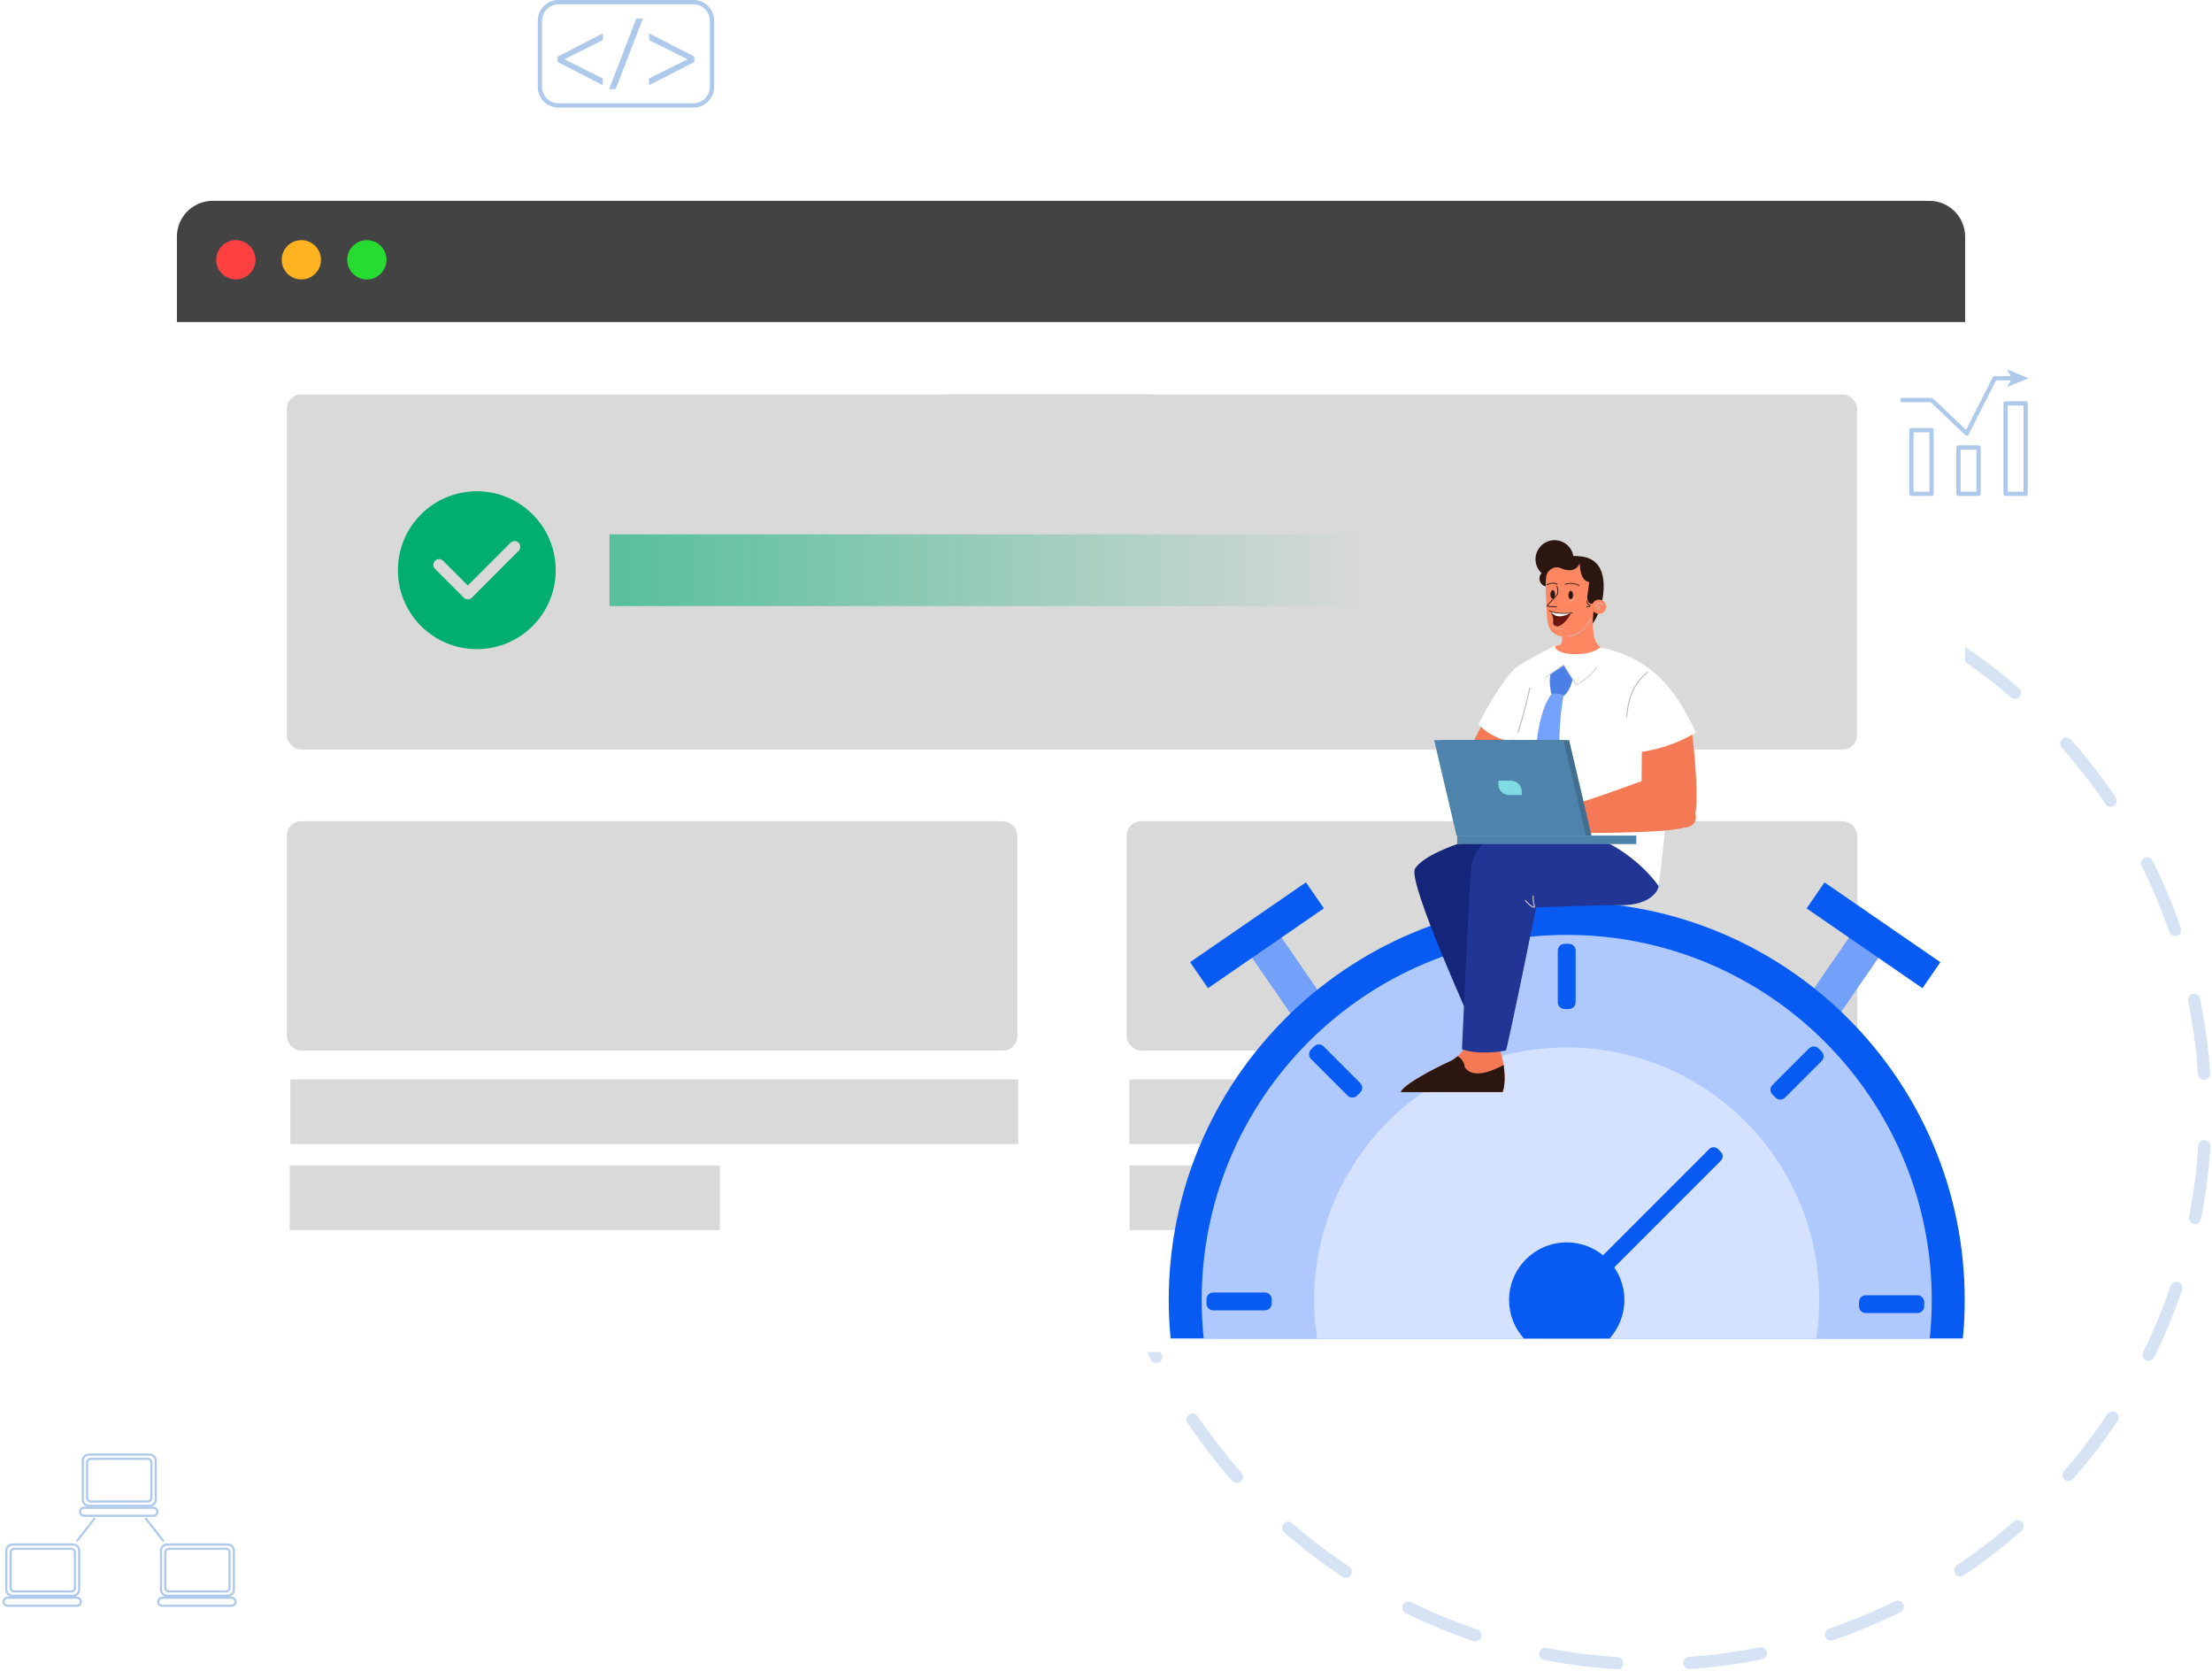 <svg width="617" height="466" viewBox="0 0 617 466" fill="none" xmlns="http://www.w3.org/2000/svg">
<path d="M491.403 462.715C484.773 464.045 478.023 464.945 471.333 465.405C470.393 465.465 469.583 464.765 469.523 463.825C469.463 462.885 470.163 462.075 471.103 462.015C477.643 461.565 484.243 460.675 490.723 459.385C491.643 459.205 492.623 459.785 492.803 460.705C492.983 461.625 492.473 462.505 491.543 462.695L491.213 461.025L491.403 462.725V462.715ZM511.033 457.435C510.203 457.605 509.373 457.135 509.093 456.315C508.793 455.425 509.263 454.465 510.153 454.155C516.443 452.015 522.643 449.435 528.583 446.505C529.433 446.085 530.443 446.435 530.863 447.275C531.283 448.115 530.933 449.135 530.093 449.555C524.023 452.555 517.683 455.195 511.253 457.385C511.183 457.405 511.113 457.425 511.033 457.445V457.435ZM451.383 465.445C451.243 465.475 451.093 465.485 450.943 465.475C444.163 465.055 437.353 464.175 430.693 462.865C429.773 462.685 429.173 461.785 429.353 460.865C429.533 459.945 430.433 459.345 431.353 459.525C437.863 460.805 444.533 461.665 451.153 462.085C452.093 462.145 452.803 462.955 452.743 463.885C452.693 464.675 452.113 465.295 451.383 465.445ZM547.133 439.575C546.483 439.705 545.783 439.445 545.383 438.855C544.863 438.075 545.073 437.015 545.843 436.495C551.343 432.805 556.653 428.705 561.633 424.315C562.333 423.695 563.413 423.765 564.033 424.465C564.653 425.165 564.583 426.245 563.883 426.865C558.793 431.355 553.363 435.535 547.743 439.315C547.553 439.445 547.343 439.525 547.133 439.575ZM411.853 457.665C411.573 457.725 411.273 457.705 410.973 457.605C404.553 455.435 398.203 452.815 392.113 449.825C391.273 449.415 390.923 448.395 391.333 447.545C391.753 446.705 392.763 446.355 393.613 446.765C399.573 449.695 405.783 452.255 412.073 454.375C412.963 454.675 413.443 455.645 413.143 456.525C412.943 457.125 412.443 457.535 411.863 457.645L411.853 457.665ZM577.333 412.955C576.833 413.055 576.293 412.935 575.883 412.565C575.173 411.945 575.103 410.875 575.723 410.165C580.083 405.165 584.163 399.835 587.843 394.305C588.363 393.525 589.423 393.315 590.203 393.835C590.983 394.355 591.193 395.415 590.673 396.195C586.913 401.845 582.743 407.295 578.283 412.405C578.023 412.695 577.693 412.885 577.333 412.955ZM375.693 439.915C375.263 440.005 374.813 439.915 374.423 439.665C368.773 435.905 363.313 431.745 358.203 427.295C357.493 426.675 357.423 425.605 358.043 424.895C358.663 424.185 359.733 424.115 360.443 424.735C365.443 429.095 370.783 433.165 376.313 436.835C377.093 437.355 377.303 438.405 376.783 439.195C376.523 439.585 376.133 439.835 375.703 439.925L375.693 439.915ZM599.653 379.445C599.303 379.515 598.923 379.475 598.573 379.305C597.733 378.895 597.383 377.875 597.803 377.025C600.733 371.065 603.303 364.855 605.433 358.575C605.733 357.685 606.693 357.205 607.593 357.515C608.483 357.815 608.963 358.785 608.653 359.675C606.473 366.095 603.853 372.435 600.853 378.535C600.613 379.025 600.163 379.355 599.663 379.455L599.653 379.445ZM345.333 413.475C344.763 413.595 344.143 413.405 343.723 412.935C339.233 407.845 335.033 402.425 331.253 396.805C330.733 396.025 330.933 394.965 331.713 394.445C332.493 393.925 333.543 394.125 334.073 394.905C337.773 400.405 341.873 405.705 346.273 410.685C346.893 411.385 346.823 412.465 346.123 413.085C345.893 413.295 345.613 413.425 345.333 413.475ZM612.583 341.295C612.373 341.335 612.143 341.335 611.923 341.295C611.003 341.115 610.403 340.215 610.583 339.295C611.873 332.785 612.743 326.115 613.163 319.495C613.223 318.555 614.043 317.845 614.963 317.905C615.903 317.965 616.613 318.775 616.553 319.705C616.123 326.475 615.233 333.295 613.913 339.955C613.773 340.645 613.233 341.165 612.583 341.295ZM322.863 380.075C322.133 380.225 321.353 379.865 321.003 379.165C317.993 373.095 315.353 366.755 313.163 360.335C312.863 359.445 313.333 358.485 314.223 358.175C315.113 357.865 316.073 358.345 316.383 359.235C318.523 365.515 321.103 371.715 324.053 377.655C324.473 378.495 324.123 379.515 323.283 379.935C323.143 380.005 323.003 380.055 322.863 380.075ZM615.143 301.095C615.073 301.105 615.003 301.115 614.923 301.125C613.983 301.185 613.173 300.485 613.113 299.545C612.663 292.945 611.773 286.295 610.463 279.765L610.333 279.145C610.143 278.225 610.733 277.325 611.653 277.135C612.533 276.955 613.473 277.535 613.663 278.455L613.793 279.095C615.123 285.765 616.033 292.565 616.493 299.315C616.553 300.175 615.953 300.935 615.133 301.095H615.143ZM309.803 341.815C308.883 341.995 308.023 341.565 307.833 340.635L307.773 340.315C306.463 333.745 305.553 327.055 305.093 320.425C305.033 319.485 305.743 318.685 306.673 318.615C307.613 318.545 308.423 319.255 308.493 320.195C308.943 326.685 309.833 333.235 311.113 339.655C311.293 340.575 310.733 341.625 309.813 341.815H309.803ZM607.033 261.005C606.213 261.165 605.373 260.705 605.093 259.895C602.933 253.615 600.343 247.415 597.383 241.495C596.963 240.655 597.303 239.635 598.143 239.215C598.973 238.795 600.003 239.135 600.423 239.975C603.443 246.035 606.103 252.365 608.313 258.795C608.613 259.685 608.143 260.655 607.253 260.955C607.183 260.985 607.103 261.005 607.033 261.015V261.005ZM307.033 301.805C306.893 301.835 306.743 301.845 306.593 301.835C305.653 301.775 304.943 300.975 305.003 300.035C305.423 293.255 306.293 286.445 307.593 279.785C307.773 278.865 308.673 278.265 309.593 278.445C310.513 278.625 311.113 279.515 310.933 280.445C309.653 286.955 308.803 293.625 308.393 300.255C308.343 301.045 307.773 301.675 307.033 301.815V301.805ZM589.063 224.965C588.413 225.095 587.713 224.835 587.323 224.245C583.613 218.755 579.493 213.455 575.093 208.495C574.473 207.795 574.533 206.715 575.233 206.095C575.933 205.475 577.013 205.535 577.633 206.235C582.133 211.305 586.343 216.725 590.133 222.345C590.663 223.125 590.453 224.185 589.673 224.705C589.483 224.835 589.273 224.925 589.053 224.965H589.063ZM314.773 262.255C314.493 262.315 314.193 262.295 313.903 262.195C313.013 261.895 312.533 260.935 312.833 260.045C314.993 253.625 317.603 247.275 320.593 241.175C321.013 240.335 322.023 239.985 322.873 240.395C323.713 240.805 324.063 241.825 323.653 242.665C320.733 248.635 318.173 254.845 316.063 261.125C315.863 261.725 315.363 262.135 314.783 262.255H314.773ZM562.353 194.845C561.853 194.945 561.313 194.825 560.903 194.465C555.893 190.115 550.543 186.055 545.013 182.395C544.233 181.875 544.013 180.825 544.533 180.035C545.053 179.255 546.103 179.035 546.893 179.555C552.553 183.295 558.013 187.445 563.133 191.895C563.843 192.505 563.913 193.585 563.303 194.295C563.043 194.595 562.713 194.775 562.353 194.845ZM332.483 226.075C332.063 226.165 331.603 226.075 331.213 225.825C330.433 225.305 330.213 224.255 330.733 223.465C334.483 217.815 338.633 212.355 343.083 207.235C343.703 206.525 344.773 206.455 345.483 207.065C346.193 207.685 346.273 208.755 345.653 209.465C341.303 214.475 337.233 219.815 333.573 225.345C333.313 225.735 332.913 225.985 332.493 226.075H332.483ZM358.903 195.685C358.333 195.795 357.713 195.615 357.293 195.145C356.673 194.445 356.733 193.365 357.443 192.745C362.523 188.245 367.943 184.045 373.563 180.255C374.343 179.735 375.403 179.935 375.923 180.715C376.443 181.495 376.243 182.555 375.463 183.075C369.973 186.775 364.663 190.885 359.693 195.285C359.463 195.495 359.183 195.625 358.903 195.675V195.685ZM392.283 173.175C391.553 173.325 390.783 172.965 390.433 172.265C390.013 171.425 390.353 170.405 391.193 169.985C397.263 166.965 403.593 164.325 410.013 162.125C410.903 161.815 411.873 162.295 412.173 163.185C412.473 164.075 412.003 165.045 411.113 165.345C404.833 167.495 398.633 170.085 392.703 173.035C392.563 173.105 392.423 173.155 392.283 173.185V173.175ZM450.363 157.375C450.293 157.385 450.223 157.395 450.153 157.405C443.713 157.865 437.223 158.745 430.843 160.015L430.373 160.105C429.453 160.285 428.563 159.695 428.373 158.775C428.183 157.855 428.783 156.955 429.703 156.775L430.183 156.675C436.693 155.375 443.333 154.475 449.913 154.005C450.853 153.935 451.663 154.645 451.733 155.575C451.793 156.435 451.203 157.195 450.373 157.365L450.363 157.375Z" fill="#AEC9EB" fill-opacity="0.5"/>
<g filter="url(#filter0_d_1_12104)">
<path d="M49.343 66C49.343 60.477 53.82 56 59.343 56H538.138C543.661 56 548.138 60.477 548.138 66V363C548.138 368.523 543.661 373 538.138 373H59.343C53.82 373 49.343 368.523 49.343 363V66Z" fill="white"/>
</g>
<path d="M49.343 66C49.343 60.477 53.82 56 59.343 56H538.138C543.661 56 548.138 60.477 548.138 66V89.801H49.343V66Z" fill="#434343"/>
<circle cx="65.786" cy="72.444" r="5.481" fill="#FF4040"/>
<circle cx="84.057" cy="72.444" r="5.481" fill="#FFB320"/>
<circle cx="102.328" cy="72.444" r="5.481" fill="#26DC31"/>
<rect x="80" y="229" width="203.766" height="63.948" rx="4" fill="#D9D9D9"/>
<rect x="81" y="301" width="203" height="18" fill="#D9D9D9"/>
<rect x="80.799" y="325" width="120" height="18" fill="#D9D9D9"/>
<rect x="314.27" y="229" width="203.766" height="63.948" rx="4" fill="#D9D9D9"/>
<rect x="315" y="301" width="203" height="18" fill="#D9D9D9"/>
<rect x="315.068" y="325" width="120" height="18" fill="#D9D9D9"/>
<path d="M331.12 183.76L316.79 165.23H265.02C258.84 165.23 253.81 160.2 253.81 154.02V121.21C253.81 115.03 258.84 110 265.02 110H319.92C326.1 110 331.13 115.03 331.13 121.21V183.76H331.12ZM265.01 112.86C260.4 112.86 256.66 116.61 256.66 121.21V154.02C256.66 158.63 260.41 162.37 265.01 162.37H318.18L328.26 175.39V121.2C328.26 116.59 324.51 112.85 319.91 112.85H265.01V112.86Z" fill="#AEC9EB"/>
<path d="M278.14 119.61H282.91V144.35C282.91 154.17 278.08 157.19 271.72 157.19C269.96 157.19 267.82 156.81 266.62 156.31L267.33 152.41C268.32 152.79 269.74 153.12 271.33 153.12C275.61 153.12 278.13 151.2 278.13 143.96V119.6L278.14 119.61Z" fill="#AEC9EB"/>
<path d="M290.219 150.78C292.359 152.1 295.49 153.19 298.78 153.19C303.66 153.19 306.52 150.61 306.52 146.88C306.52 143.42 304.55 141.45 299.55 139.53C293.51 137.39 289.78 134.26 289.78 129.05C289.78 123.29 294.55 119.01 301.74 119.01C305.53 119.01 308.27 119.89 309.92 120.82L308.599 124.72C307.389 124.06 304.929 122.96 301.579 122.96C296.529 122.96 294.609 125.98 294.609 128.5C294.609 131.96 296.859 133.66 301.959 135.63C308.209 138.04 311.4 141.06 311.4 146.49C311.4 152.2 307.179 157.13 298.449 157.13C294.889 157.13 290.99 156.09 289.02 154.77L290.229 150.77L290.219 150.78Z" fill="#AEC9EB"/>
<rect x="80" y="110" width="438" height="99" rx="4" fill="#D9D9D9"/>
<path d="M193.432 30H155.766C152.589 30 150 27.415 150 24.234V5.766C150 2.589 152.585 0 155.766 0H193.432C196.61 0 199.199 2.585 199.199 5.766V24.234C199.199 27.411 196.614 30 193.432 30ZM155.766 1.202C153.249 1.202 151.202 3.249 151.202 5.766V24.234C151.202 26.751 153.249 28.798 155.766 28.798H193.432C195.95 28.798 197.997 26.751 197.997 24.234V5.766C197.997 3.249 195.95 1.202 193.432 1.202H155.766Z" fill="#AEC9EB"/>
<path d="M155.535 15.799L168.14 9.309V11.184L157.519 16.509V16.564L168.14 21.889V23.763L155.535 17.27V15.803V15.799Z" fill="#AEC9EB"/>
<path d="M169.913 24.843L177.491 5.153H179.34L171.733 24.843H169.913Z" fill="#AEC9EB"/>
<path d="M193.659 17.295L181.055 23.759V21.884L191.755 16.559V16.505L181.055 11.18V9.305L193.659 15.769V17.291V17.295Z" fill="#AEC9EB"/>
<g clip-path="url(#clip0_1_12104)">
<path d="M133 136.988C120.843 136.988 110.988 146.843 110.988 159C110.988 171.157 120.843 181.012 133 181.012C145.157 181.012 155.012 171.157 155.012 159C155.012 146.843 145.157 136.988 133 136.988ZM144.664 153.603L131.613 166.654C130.99 167.277 129.979 167.277 129.356 166.654L121.336 158.633C120.713 158.01 120.713 157 121.336 156.377C121.959 155.753 122.969 155.753 123.592 156.377L130.485 163.269L142.408 151.346C143.031 150.723 144.041 150.723 144.664 151.346C145.287 151.969 145.287 152.98 144.664 153.603Z" fill="#00AE70"/>
</g>
<rect x="170" y="149" width="211" height="20" fill="url(#paint0_linear_1_12104)" fill-opacity="0.6"/>
<path d="M517.7 258.614L503.151 279.736L511.348 285.382L525.897 264.261L517.7 258.614Z" fill="#73A0F9"/>
<path d="M508.92 246.055L503.926 253.306L536.238 275.563L541.232 268.313L508.92 246.055Z" fill="#075BF3"/>
<path d="M355.492 258.597L347.295 264.244L361.844 285.365L370.041 279.719L355.492 258.597Z" fill="#73A0F9"/>
<path d="M364.271 246.044L331.959 268.301L336.953 275.552L369.266 253.294L364.271 246.044Z" fill="#075BF3"/>
<path d="M437.01 251.506C375.7 251.506 326 301.206 326 362.516C326 366.134 326.179 369.708 326.517 373.234H547.506C547.844 369.708 548.024 366.13 548.024 362.516C548.024 301.206 498.324 251.506 437.013 251.506H437.01Z" fill="#075BF3"/>
<path d="M437.01 260.696C380.775 260.696 335.186 306.284 335.186 362.52C335.186 366.141 335.379 369.714 335.747 373.237H538.273C538.641 369.714 538.834 366.141 538.834 362.52C538.834 306.284 493.245 260.696 437.01 260.696Z" fill="#AFC9FE"/>
<path d="M507.445 362.52C507.445 323.618 475.911 292.084 437.01 292.084C398.109 292.084 366.575 323.618 366.575 362.52C366.575 366.164 366.852 369.745 367.386 373.237H506.634C507.168 369.741 507.445 366.164 507.445 362.52Z" fill="#D4E2FF"/>
<path d="M453.087 362.52C453.087 353.641 445.889 346.443 437.01 346.443C428.132 346.443 420.934 353.641 420.934 362.52C420.934 366.644 422.499 370.391 425.052 373.237H448.972C451.525 370.391 453.09 366.641 453.09 362.52H453.087Z" fill="#075BF3"/>
<path d="M476.751 320.42L435.358 361.812C434.68 362.491 434.68 363.591 435.358 364.27L436.15 365.061C436.828 365.74 437.929 365.74 438.607 365.061L480 323.669C480.679 322.99 480.679 321.89 480 321.211L479.209 320.42C478.53 319.741 477.43 319.741 476.751 320.42Z" fill="#075BF3"/>
<path d="M437.615 263.184H436.405C435.365 263.184 434.522 264.027 434.522 265.067V279.484C434.522 280.524 435.365 281.367 436.405 281.367H437.615C438.655 281.367 439.498 280.524 439.498 279.484V265.067C439.498 264.027 438.655 263.184 437.615 263.184Z" fill="#075BF3"/>
<path d="M504.589 292.353L494.395 302.547C493.66 303.283 493.66 304.475 494.395 305.21L495.251 306.066C495.987 306.802 497.179 306.802 497.914 306.066L508.108 295.872C508.844 295.137 508.844 293.945 508.108 293.209L507.253 292.353C506.517 291.618 505.325 291.618 504.589 292.353Z" fill="#075BF3"/>
<path d="M534.845 361.177H520.428C519.388 361.177 518.545 362.02 518.545 363.061V364.271C518.545 365.311 519.388 366.154 520.428 366.154H534.845C535.885 366.154 536.728 365.311 536.728 364.271V363.061C536.728 362.02 535.885 361.177 534.845 361.177Z" fill="#075BF3"/>
<path d="M366.545 291.794L365.689 292.65C364.954 293.386 364.954 294.578 365.689 295.314L375.883 305.507C376.619 306.243 377.811 306.243 378.546 305.507L379.402 304.652C380.138 303.916 380.138 302.724 379.402 301.988L369.208 291.794C368.473 291.059 367.281 291.059 366.545 291.794Z" fill="#075BF3"/>
<path d="M352.824 360.413H338.408C337.368 360.413 336.525 361.256 336.525 362.297V363.507C336.525 364.547 337.368 365.39 338.408 365.39H352.824C353.865 365.39 354.708 364.547 354.708 363.507V362.297C354.708 361.256 353.865 360.413 352.824 360.413Z" fill="#075BF3"/>
<path d="M406.45 235.379C406.45 235.379 396.895 238.564 394.691 242.239C392.486 245.914 411.592 287.801 411.592 287.801L425.065 233.178L406.45 235.382V235.379Z" fill="#14257A"/>
<path d="M418.371 292.777C420.166 297.92 419.842 303.066 419.105 304.536H390.691C391.672 302.251 400.327 297.842 404.245 296.043C408.164 294.248 409.063 290.735 409.063 290.735L418.371 292.777Z" fill="#F57954"/>
<path d="M462.624 247.053C462.665 248.115 460.582 252.402 452.255 252.402C443.928 252.402 428.494 253.014 428.494 253.014C428.494 253.014 420.41 292.818 420.041 292.94C411.957 294.41 407.792 292.571 407.792 292.571C407.792 292.571 409.753 248.358 410.365 242.11C410.977 235.866 415.876 233.905 415.876 233.905L452.985 234.027C452.985 234.027 462.945 239.619 462.621 247.05L462.624 247.053Z" fill="#213594"/>
<path d="M413.472 201.82L409.963 208.842L421.637 209.616C421.637 209.616 422.33 204.96 422.33 204.798C422.33 204.636 413.472 201.82 413.472 201.82Z" fill="#F57954"/>
<path d="M446.119 180.493C460.839 183.38 467.442 192.346 472.997 204.186C472.345 204.839 472.017 204.839 472.017 204.839C472.017 204.839 464.504 225.578 464.504 227.292C464.832 230.72 462.628 247.54 462.628 247.05C456.748 238.804 446.869 233.658 444.584 233.658C442.298 233.658 422.783 218.227 422.783 218.227L422.131 206.959C415.108 205.735 412.414 201.897 412.414 201.897C412.495 201.654 419.294 188.461 423.449 185.716C425.982 184.043 433.531 180.1 433.531 180.1L446.122 180.489L446.119 180.493Z" fill="white"/>
<g style="mix-blend-mode:multiply">
<path d="M439.684 191.085C439.641 191.085 439.6 191.065 439.576 191.024L436.155 185.561L430.891 189.178C430.833 189.219 430.752 189.205 430.711 189.144C430.671 189.087 430.684 189.006 430.745 188.965L436.121 185.27C436.151 185.249 436.185 185.243 436.219 185.249C436.253 185.256 436.283 185.277 436.304 185.307L439.735 190.784C443.349 189.002 445.202 186.01 445.222 185.98C445.26 185.919 445.337 185.899 445.398 185.936C445.459 185.973 445.479 186.051 445.442 186.112C445.422 186.142 443.498 189.256 439.745 191.065C439.728 191.075 439.708 191.078 439.688 191.078L439.684 191.085Z" fill="#D1D1D1"/>
</g>
<path d="M436.155 185.574C436.155 185.574 432.497 187.978 432.463 188.079C431.959 190.061 432.666 193.621 432.764 193.557C434.982 193.29 436.091 194.06 436.091 194.06C438.004 192.816 438.623 189.516 438.623 189.516L436.155 185.574Z" fill="#4C80E6"/>
<path d="M432.764 193.553C429.538 197.549 427.824 208.132 428.632 214.278C429.437 220.425 425.61 227.38 425.61 227.38C427.716 232.83 434.88 234.057 438.691 229.628C439.035 229.229 439.259 228.965 439.316 228.891C441.635 222.944 436.293 216.192 435.286 210.35C434.278 204.504 436.091 194.057 436.091 194.057C435.083 192.914 432.764 193.553 432.764 193.553Z" fill="#74A1FA"/>
<path d="M472.013 204.839C465.319 208.757 457.969 209.657 457.969 209.657L457.888 217.822C449.313 220.925 438.454 224.925 435.269 225.006C432.084 225.087 437.311 232.272 437.311 232.272C437.311 232.272 464.338 232.515 469.562 230.801C472.909 230.639 473.318 228.35 472.909 226.883C473.971 220.188 472.01 204.835 472.01 204.835L472.013 204.839Z" fill="#F57954"/>
<path d="M401.591 206.391H437.68L443.941 233.009H407.849L401.591 206.391Z" fill="#426F91"/>
<path d="M400.026 206.391H436.114L442.376 233.009H406.284L400.026 206.391Z" fill="#4E83AB"/>
<path d="M420.964 221.7H424.467V220.726C424.467 219.052 423.111 217.697 421.437 217.697H417.935V218.67C417.935 220.344 419.291 221.7 420.964 221.7Z" fill="#80DBE3"/>
<path d="M456.42 233.009H406.45V235.376H456.42V233.009Z" fill="#4E83AB"/>
<g style="mix-blend-mode:multiply">
<path d="M453.726 199.933C453.803 199.933 453.871 199.875 453.881 199.798C453.915 199.561 453.945 199.314 453.979 199.054C454.361 196.052 454.939 191.511 459.625 187.569C459.693 187.515 459.7 187.413 459.646 187.349C459.591 187.281 459.49 187.275 459.426 187.329C454.645 191.349 454.06 195.964 453.671 199.013C453.638 199.274 453.607 199.52 453.573 199.754C453.56 199.838 453.621 199.919 453.705 199.93C453.712 199.93 453.719 199.93 453.726 199.93V199.933Z" fill="#BFBFBF"/>
</g>
<g style="mix-blend-mode:multiply">
<path d="M423.432 204.426C423.5 204.426 423.561 204.382 423.581 204.318C423.601 204.251 425.721 197.549 426.85 191.89C426.867 191.805 426.813 191.724 426.729 191.707C426.644 191.69 426.563 191.744 426.546 191.829C425.417 197.472 423.307 204.156 423.284 204.223C423.256 204.305 423.304 204.393 423.385 204.42C423.402 204.423 423.415 204.426 423.432 204.426Z" fill="#BFBFBF"/>
</g>
<g style="mix-blend-mode:multiply">
<path d="M427.861 253.129C427.861 253.129 427.882 253.129 427.892 253.129C427.976 253.122 428.095 253.102 428.166 253C428.254 252.869 428.203 252.706 428.118 252.439C427.99 252.023 427.746 251.249 427.79 249.917C427.79 249.829 427.726 249.758 427.638 249.755C427.55 249.755 427.479 249.819 427.476 249.907C427.429 251.293 427.682 252.101 427.817 252.534C427.851 252.639 427.888 252.757 427.895 252.815C427.888 252.815 427.878 252.815 427.865 252.815C427.452 252.845 425.978 251.601 425.643 251.016C425.599 250.941 425.505 250.914 425.43 250.958C425.356 251.002 425.329 251.097 425.373 251.171C425.708 251.76 427.212 253.129 427.858 253.129H427.861Z" fill="#BFBFBF"/>
</g>
<path d="M404.245 296.043C405.192 295.611 405.96 295.076 406.582 294.519C408.262 295.486 408.573 297.146 408.573 297.595C410.902 301.118 416.816 298.386 419.406 296.949C419.953 300.476 419.635 303.471 419.105 304.536H390.691C391.672 302.251 400.327 297.842 404.245 296.043Z" fill="#2B1710"/>
<path d="M438.531 157.978C439.654 155.266 438.366 152.157 435.654 151.034C432.942 149.911 429.833 151.198 428.71 153.91C427.587 156.622 428.875 159.731 431.587 160.854C434.298 161.978 437.407 160.69 438.531 157.978Z" fill="#2B1710"/>
<path d="M430.069 162.929C430.948 163.808 432.378 163.808 433.257 162.929C434.136 162.05 434.136 160.62 433.257 159.74C432.378 158.861 430.948 158.861 430.069 159.74C429.19 160.62 429.19 162.05 430.069 162.929Z" fill="#2B1710"/>
<path d="M431.192 161.488C431.192 157.289 433.609 154.297 441.03 155.159C448.452 156.021 447.647 164.19 446.785 168.105C445.923 172.017 443.563 174.894 443.563 174.894L431.195 161.488H431.192Z" fill="#2B1710"/>
<path d="M435.317 158.425C433.592 157.668 431.604 158.882 431.307 160.741C430.996 162.689 431.171 165.258 431.307 167.76C431.594 173.051 431.134 176.676 435.736 177.484C435.736 179.384 435.678 180.073 433.778 180.073C433.447 182.842 443.377 183.431 446.433 180.418C443.556 178.924 444.418 171.154 444.418 171.154L444.749 168.078C443.238 169.112 442.548 167.26 442.765 166.093C442.981 164.927 443.282 162.296 443.282 162.296C440.564 162.036 440.652 157.076 440.652 157.076C439.313 160.139 435.993 158.729 435.31 158.429L435.317 158.425Z" fill="#FF8762"/>
<path d="M433.755 165.745C433.755 166.398 433.464 166.925 433.109 166.925C432.754 166.925 432.463 166.398 432.463 165.745C432.463 165.093 432.754 164.565 433.109 164.565C433.464 164.565 433.755 165.093 433.755 165.745Z" fill="#2B1710"/>
<path d="M446.007 171.182C447.103 171.182 447.992 170.293 447.992 169.197C447.992 168.101 447.103 167.212 446.007 167.212C444.911 167.212 444.022 168.101 444.022 169.197C444.022 170.293 444.911 171.182 446.007 171.182Z" fill="#FF8762"/>
<g style="mix-blend-mode:multiply">
<path d="M445.581 170.228C445.53 170.228 445.483 170.198 445.463 170.15C445.436 170.086 445.463 170.008 445.53 169.981C445.7 169.907 445.798 169.802 445.808 169.674C445.818 169.542 445.737 169.396 445.605 169.309C445.463 169.214 445.29 169.207 445.135 169.288C445.094 169.309 445.044 169.309 445.006 169.285C444.966 169.261 444.946 169.217 444.946 169.17C444.966 168.7 445.287 168.311 445.777 168.162C446.288 168.007 446.805 168.159 447.096 168.551C447.14 168.609 447.126 168.69 447.069 168.734C447.011 168.778 446.93 168.764 446.886 168.707C446.612 168.338 446.156 168.318 445.848 168.413C445.595 168.49 445.324 168.676 445.233 168.987C445.409 168.957 445.588 168.994 445.743 169.096C445.956 169.238 446.082 169.474 446.061 169.701C446.051 169.833 445.977 170.073 445.629 170.225C445.612 170.232 445.595 170.235 445.578 170.235L445.581 170.228Z" fill="#E0B3A8"/>
</g>
<path d="M438.789 165.917C438.789 166.57 438.498 167.097 438.143 167.097C437.788 167.097 437.497 166.57 437.497 165.917C437.497 165.265 437.788 164.738 438.143 164.738C438.498 164.738 438.789 165.265 438.789 165.917Z" fill="#2B1710"/>
<g style="mix-blend-mode:multiply">
<path d="M438.025 167.669C438.025 167.669 437.994 167.669 437.977 167.669C437.916 167.669 437.869 167.615 437.872 167.554C437.872 167.493 437.927 167.446 437.987 167.449C438.576 167.473 439.066 167.03 439.103 166.452C439.107 166.391 439.157 166.343 439.221 166.35C439.282 166.354 439.33 166.408 439.323 166.468C439.279 167.151 438.714 167.672 438.028 167.672L438.025 167.669Z" fill="#E0B3A8"/>
</g>
<path d="M431.466 163.179C431.428 163.179 431.391 163.158 431.371 163.125C431.34 163.074 431.357 163.006 431.408 162.973C432.49 162.323 433.819 162.506 434.4 162.773C434.454 162.8 434.481 162.864 434.454 162.918C434.431 162.973 434.363 163 434.309 162.973C433.768 162.722 432.531 162.557 431.52 163.162C431.503 163.172 431.482 163.179 431.462 163.179H431.466Z" fill="#2B1710"/>
<path d="M440.483 163.416C440.462 163.416 440.442 163.409 440.425 163.399C439.583 162.871 438.031 162.537 436.615 163.044C436.557 163.064 436.493 163.033 436.473 162.976C436.453 162.919 436.483 162.854 436.54 162.834C438.025 162.303 439.654 162.658 440.54 163.213C440.591 163.247 440.608 163.314 440.574 163.365C440.554 163.399 440.516 163.416 440.479 163.416H440.483Z" fill="#2B1710"/>
<path d="M434.207 169.329C433.457 169.309 431.689 169.248 431.489 169.089C431.466 169.069 431.438 169.021 431.438 168.991C431.428 168.829 431.712 168.507 432.771 167.402C433.43 166.715 434.251 165.86 434.319 165.627C434.498 165.008 434.458 164.308 434.191 163.49C434.17 163.433 434.204 163.368 434.262 163.351C434.319 163.331 434.383 163.365 434.4 163.422C434.681 164.285 434.725 165.025 434.532 165.688C434.454 165.955 433.849 166.6 432.929 167.554C432.429 168.075 431.817 168.714 431.682 168.933C431.976 169.008 433.146 169.079 434.214 169.106C434.275 169.106 434.322 169.156 434.322 169.217C434.322 169.278 434.272 169.326 434.211 169.326L434.207 169.329Z" fill="#2B1710"/>
<g style="mix-blend-mode:multiply">
<path d="M437.355 177.484C437.318 177.484 437.281 177.484 437.247 177.484C437.186 177.484 437.139 177.429 437.139 177.369C437.139 177.308 437.183 177.26 437.254 177.26C439.573 177.325 442.788 175.161 443.617 172.165C443.634 172.108 443.695 172.071 443.752 172.088C443.81 172.105 443.847 172.165 443.83 172.223C442.988 175.269 439.752 177.484 437.359 177.484H437.355Z" fill="#E0B3A8"/>
</g>
<path d="M442.988 169.352C442.846 169.352 442.697 169.309 442.552 169.197C442.504 169.16 442.494 169.092 442.531 169.041C442.569 168.994 442.636 168.984 442.687 169.021C442.944 169.221 443.191 169.096 443.258 169.052C443.377 168.977 443.424 168.883 443.417 168.852C443.417 168.849 443.4 168.835 443.36 168.828C442.826 168.751 442.575 168.369 442.575 167.618C442.575 167.557 442.626 167.506 442.687 167.506C442.748 167.506 442.798 167.557 442.798 167.618C442.798 168.413 443.086 168.565 443.394 168.609C443.579 168.636 443.623 168.754 443.637 168.801C443.667 168.943 443.563 169.116 443.38 169.234C443.275 169.298 443.14 169.346 442.995 169.346L442.988 169.352Z" fill="#2B1710"/>
<path d="M437.261 169.112C436.936 169.576 436.611 169.91 436.534 169.856C436.456 169.802 436.655 169.379 436.977 168.916C437.298 168.453 437.626 168.118 437.703 168.172C437.781 168.227 437.582 168.649 437.261 169.112Z" fill="#FF7E57"/>
<path d="M438.231 169.133C437.906 169.596 437.582 169.931 437.504 169.876C437.426 169.822 437.626 169.4 437.947 168.937C438.272 168.473 438.596 168.139 438.674 168.193C438.752 168.247 438.552 168.669 438.231 169.133Z" fill="#FF7E57"/>
<path d="M439.245 169.112C438.921 169.576 438.596 169.91 438.518 169.856C438.441 169.802 438.64 169.379 438.961 168.916C439.282 168.453 439.61 168.118 439.688 168.172C439.766 168.227 439.566 168.649 439.245 169.112Z" fill="#FF7E57"/>
<path d="M432.649 170.539C432.987 171.577 433.325 172.385 433.264 173.024C433.203 173.663 433.072 174.518 434.387 174.579C435.702 174.64 437.619 172.311 438.136 170.948C436.267 171.239 434.627 171.273 434.59 171.249C434.552 171.225 432.649 170.539 432.649 170.539Z" fill="#531710"/>
<path d="M438.136 170.948C437.426 171.06 436.75 171.131 436.182 171.178L435.219 171.513C435.219 171.513 433.437 172.463 433.616 174.373C433.788 174.485 434.035 174.559 434.387 174.576C435.702 174.637 437.619 172.307 438.136 170.945V170.948Z" fill="#6C1710"/>
<path d="M432.71 170.549C433.457 172.142 435.665 172.287 438.136 170.948C435.689 171.019 433.974 171.188 432.71 170.549Z" fill="white"/>
<path d="M436.371 171.144C434.999 171.144 433.275 170.989 432.074 170.329C432.03 170.306 432.013 170.248 432.037 170.204C432.061 170.16 432.118 170.144 432.162 170.167C434.353 171.367 438.505 170.837 438.545 170.833C438.596 170.826 438.643 170.864 438.65 170.914C438.657 170.965 438.62 171.012 438.569 171.019C438.488 171.029 437.565 171.148 436.371 171.148V171.144Z" fill="#2B1710"/>
<g style="mix-blend-mode:multiply">
<path d="M434.782 175.489C434.245 175.489 433.565 175.371 432.913 174.931C432.869 174.904 432.859 174.846 432.889 174.803C432.92 174.759 432.974 174.748 433.018 174.779C434.302 175.648 435.743 175.171 435.756 175.164C435.803 175.147 435.858 175.174 435.874 175.222C435.891 175.269 435.864 175.323 435.817 175.34C435.783 175.35 435.367 175.489 434.782 175.489Z" fill="#E0B3A8"/>
</g>
<path d="M41.749 420.184H24.782C23.69 420.184 22.802 419.296 22.802 418.204V407.289C22.802 406.196 23.69 405.308 24.782 405.308H41.749C42.841 405.308 43.729 406.196 43.729 407.289V418.204C43.729 419.296 42.841 420.184 41.749 420.184ZM24.782 405.907C24.021 405.907 23.401 406.527 23.401 407.289V418.204C23.401 418.965 24.021 419.585 24.782 419.585H41.749C42.51 419.585 43.13 418.965 43.13 418.204V407.289C43.13 406.527 42.51 405.907 41.749 405.907H24.782Z" fill="#AEC9EB"/>
<path d="M41.195 418.993H25.329C24.588 418.993 23.986 418.39 23.986 417.65V407.838C23.986 407.098 24.588 406.496 25.329 406.496H41.195C41.935 406.496 42.538 407.098 42.538 407.838V417.654C42.538 418.394 41.935 418.997 41.195 418.997V418.993ZM25.329 407.095C24.92 407.095 24.585 407.43 24.585 407.838V417.65C24.585 418.059 24.916 418.394 25.329 418.394H41.195C41.604 418.394 41.939 418.063 41.939 417.65V407.835C41.939 407.426 41.608 407.091 41.195 407.091H25.329V407.095Z" fill="#AEC9EB"/>
<path d="M42.771 422.976H23.45C22.664 422.976 22.026 422.338 22.026 421.552C22.026 420.766 22.664 420.128 23.45 420.128H42.771C43.557 420.128 44.195 420.766 44.195 421.552C44.195 422.338 43.557 422.976 42.771 422.976ZM23.45 420.727C22.996 420.727 22.625 421.097 22.625 421.552C22.625 422.006 22.996 422.376 23.45 422.376H42.771C43.225 422.376 43.596 422.006 43.596 421.552C43.596 421.097 43.225 420.727 42.771 420.727H23.45Z" fill="#AEC9EB"/>
<path d="M20.409 445.271H3.442C2.35 445.271 1.462 444.383 1.462 443.29V432.375C1.462 431.283 2.35 430.394 3.442 430.394H20.409C21.501 430.394 22.389 431.283 22.389 432.375V443.29C22.389 444.383 21.501 445.271 20.409 445.271ZM3.442 430.994C2.681 430.994 2.061 431.614 2.061 432.375V443.29C2.061 444.051 2.681 444.672 3.442 444.672H20.409C21.17 444.672 21.79 444.051 21.79 443.29V432.375C21.79 431.614 21.17 430.994 20.409 430.994H3.442Z" fill="#AEC9EB"/>
<path d="M19.859 444.083H3.992C3.252 444.083 2.649 443.48 2.649 442.74V432.928C2.649 432.188 3.252 431.586 3.992 431.586H19.859C20.599 431.586 21.202 432.188 21.202 432.928V442.744C21.202 443.484 20.599 444.086 19.859 444.086V444.083ZM3.992 432.185C3.583 432.185 3.249 432.52 3.249 432.928V442.74C3.249 443.149 3.58 443.484 3.992 443.484H19.859C20.268 443.484 20.602 443.153 20.602 442.74V432.925C20.602 432.516 20.271 432.181 19.859 432.181H3.992V432.185Z" fill="#AEC9EB"/>
<path d="M21.434 448.066H2.114C1.328 448.066 0.69 447.428 0.69 446.642C0.69 445.856 1.328 445.218 2.114 445.218H21.434C22.22 445.218 22.858 445.856 22.858 446.642C22.858 447.428 22.22 448.066 21.434 448.066ZM2.114 445.817C1.659 445.817 1.289 446.187 1.289 446.642C1.289 447.096 1.659 447.466 2.114 447.466H21.434C21.889 447.466 22.259 447.096 22.259 446.642C22.259 446.187 21.889 445.817 21.434 445.817H2.114Z" fill="#AEC9EB"/>
<path d="M63.554 445.271H46.588C45.495 445.271 44.607 444.383 44.607 443.29V432.375C44.607 431.283 45.495 430.394 46.588 430.394H63.554C64.647 430.394 65.535 431.283 65.535 432.375V443.29C65.535 444.383 64.647 445.271 63.554 445.271ZM46.588 430.994C45.827 430.994 45.206 431.614 45.206 432.375V443.29C45.206 444.051 45.827 444.672 46.588 444.672H63.554C64.315 444.672 64.936 444.051 64.936 443.29V432.375C64.936 431.614 64.315 430.994 63.554 430.994H46.588Z" fill="#AEC9EB"/>
<path d="M63.004 444.083H47.138C46.398 444.083 45.795 443.48 45.795 442.74V432.928C45.795 432.188 46.398 431.586 47.138 431.586H63.004C63.745 431.586 64.347 432.188 64.347 432.928V442.744C64.347 443.484 63.745 444.086 63.004 444.086V444.083ZM47.138 432.185C46.729 432.185 46.394 432.52 46.394 432.928V442.74C46.394 443.149 46.725 443.484 47.138 443.484H63.004C63.413 443.484 63.748 443.153 63.748 442.74V432.925C63.748 432.516 63.417 432.181 63.004 432.181H47.138V432.185Z" fill="#AEC9EB"/>
<path d="M64.576 448.066H45.256C44.47 448.066 43.832 447.428 43.832 446.642C43.832 445.856 44.47 445.218 45.256 445.218H64.576C65.362 445.218 66 445.856 66 446.642C66 447.428 65.362 448.066 64.576 448.066ZM45.256 445.817C44.801 445.817 44.431 446.187 44.431 446.642C44.431 447.096 44.801 447.466 45.256 447.466H64.576C65.031 447.466 65.401 447.096 65.401 446.642C65.401 446.187 65.031 445.817 64.576 445.817H45.256Z" fill="#AEC9EB"/>
<path d="M21.54 429.915C21.477 429.915 21.41 429.894 21.357 429.852C21.226 429.75 21.202 429.563 21.304 429.432L26.072 423.335C26.175 423.205 26.365 423.184 26.492 423.282C26.622 423.384 26.647 423.571 26.545 423.702L21.776 429.799C21.716 429.873 21.628 429.915 21.54 429.915Z" fill="#AEC9EB"/>
<path d="M45.485 429.915C45.397 429.915 45.308 429.876 45.248 429.799L40.48 423.702C40.378 423.571 40.402 423.384 40.533 423.282C40.663 423.18 40.85 423.205 40.952 423.335L45.721 429.432C45.823 429.563 45.798 429.749 45.668 429.852C45.615 429.894 45.548 429.915 45.485 429.915Z" fill="#AEC9EB"/>
<path d="M538.767 138.292H533.162C532.832 138.292 532.565 138.025 532.565 137.695V119.951C532.565 119.621 532.832 119.354 533.162 119.354H538.767C539.097 119.354 539.363 119.621 539.363 119.951V137.695C539.363 138.025 539.097 138.292 538.767 138.292ZM533.759 137.099H538.17V120.548H533.759V137.099Z" fill="#AEC9EB"/>
<path d="M551.893 138.292H546.288C545.958 138.292 545.691 138.025 545.691 137.695V124.777C545.691 124.447 545.958 124.18 546.288 124.18H551.893C552.222 124.18 552.489 124.447 552.489 124.777V137.695C552.489 138.025 552.222 138.292 551.893 138.292ZM546.884 137.099H551.296V125.373H546.884V137.099Z" fill="#AEC9EB"/>
<path d="M565.022 138.292H559.417C559.087 138.292 558.821 138.025 558.821 137.695V112.479C558.821 112.149 559.087 111.883 559.417 111.883H565.022C565.352 111.883 565.619 112.149 565.619 112.479V137.695C565.619 138.025 565.352 138.292 565.022 138.292ZM560.014 137.099H564.425V113.076H560.014V137.099Z" fill="#AEC9EB"/>
<path d="M548.573 121.478C548.422 121.478 548.274 121.418 548.162 121.313L538.528 112.139H530.597C530.267 112.139 530 111.872 530 111.542C530 111.212 530.267 110.946 530.597 110.946H538.767C538.921 110.946 539.069 111.005 539.178 111.111L548.404 119.898L555.862 105.204C555.964 105.004 556.171 104.878 556.395 104.878H561.554C561.884 104.878 562.151 105.144 562.151 105.474C562.151 105.804 561.884 106.071 561.554 106.071H556.76L549.103 121.155C549.018 121.323 548.857 121.443 548.671 121.474C548.639 121.481 548.604 121.481 548.569 121.481L548.573 121.478Z" fill="#AEC9EB"/>
<path d="M565.85 105.474L559.796 107.948L561.232 105.474L559.796 103L565.85 105.474Z" fill="#AEC9EB"/>
<defs>
<filter id="filter0_d_1_12104" x="9.343" y="20" width="578.795" height="397" filterUnits="userSpaceOnUse" color-interpolation-filters="sRGB">
<feFlood flood-opacity="0" result="BackgroundImageFix"/>
<feColorMatrix in="SourceAlpha" type="matrix" values="0 0 0 0 0 0 0 0 0 0 0 0 0 0 0 0 0 0 127 0" result="hardAlpha"/>
<feOffset dy="4"/>
<feGaussianBlur stdDeviation="20"/>
<feComposite in2="hardAlpha" operator="out"/>
<feColorMatrix type="matrix" values="0 0 0 0 0 0 0 0 0 0 0 0 0 0 0 0 0 0 0.15 0"/>
<feBlend mode="normal" in2="BackgroundImageFix" result="effect1_dropShadow_1_12104"/>
<feBlend mode="normal" in="SourceGraphic" in2="effect1_dropShadow_1_12104" result="shape"/>
</filter>
<linearGradient id="paint0_linear_1_12104" x1="170" y1="159" x2="381" y2="159" gradientUnits="userSpaceOnUse">
<stop stop-color="#00AE70"/>
<stop offset="1" stop-color="#00AE70" stop-opacity="0"/>
</linearGradient>
<clipPath id="clip0_1_12104">
<rect width="46" height="46" fill="white" transform="translate(110 136)"/>
</clipPath>
</defs>
</svg>
